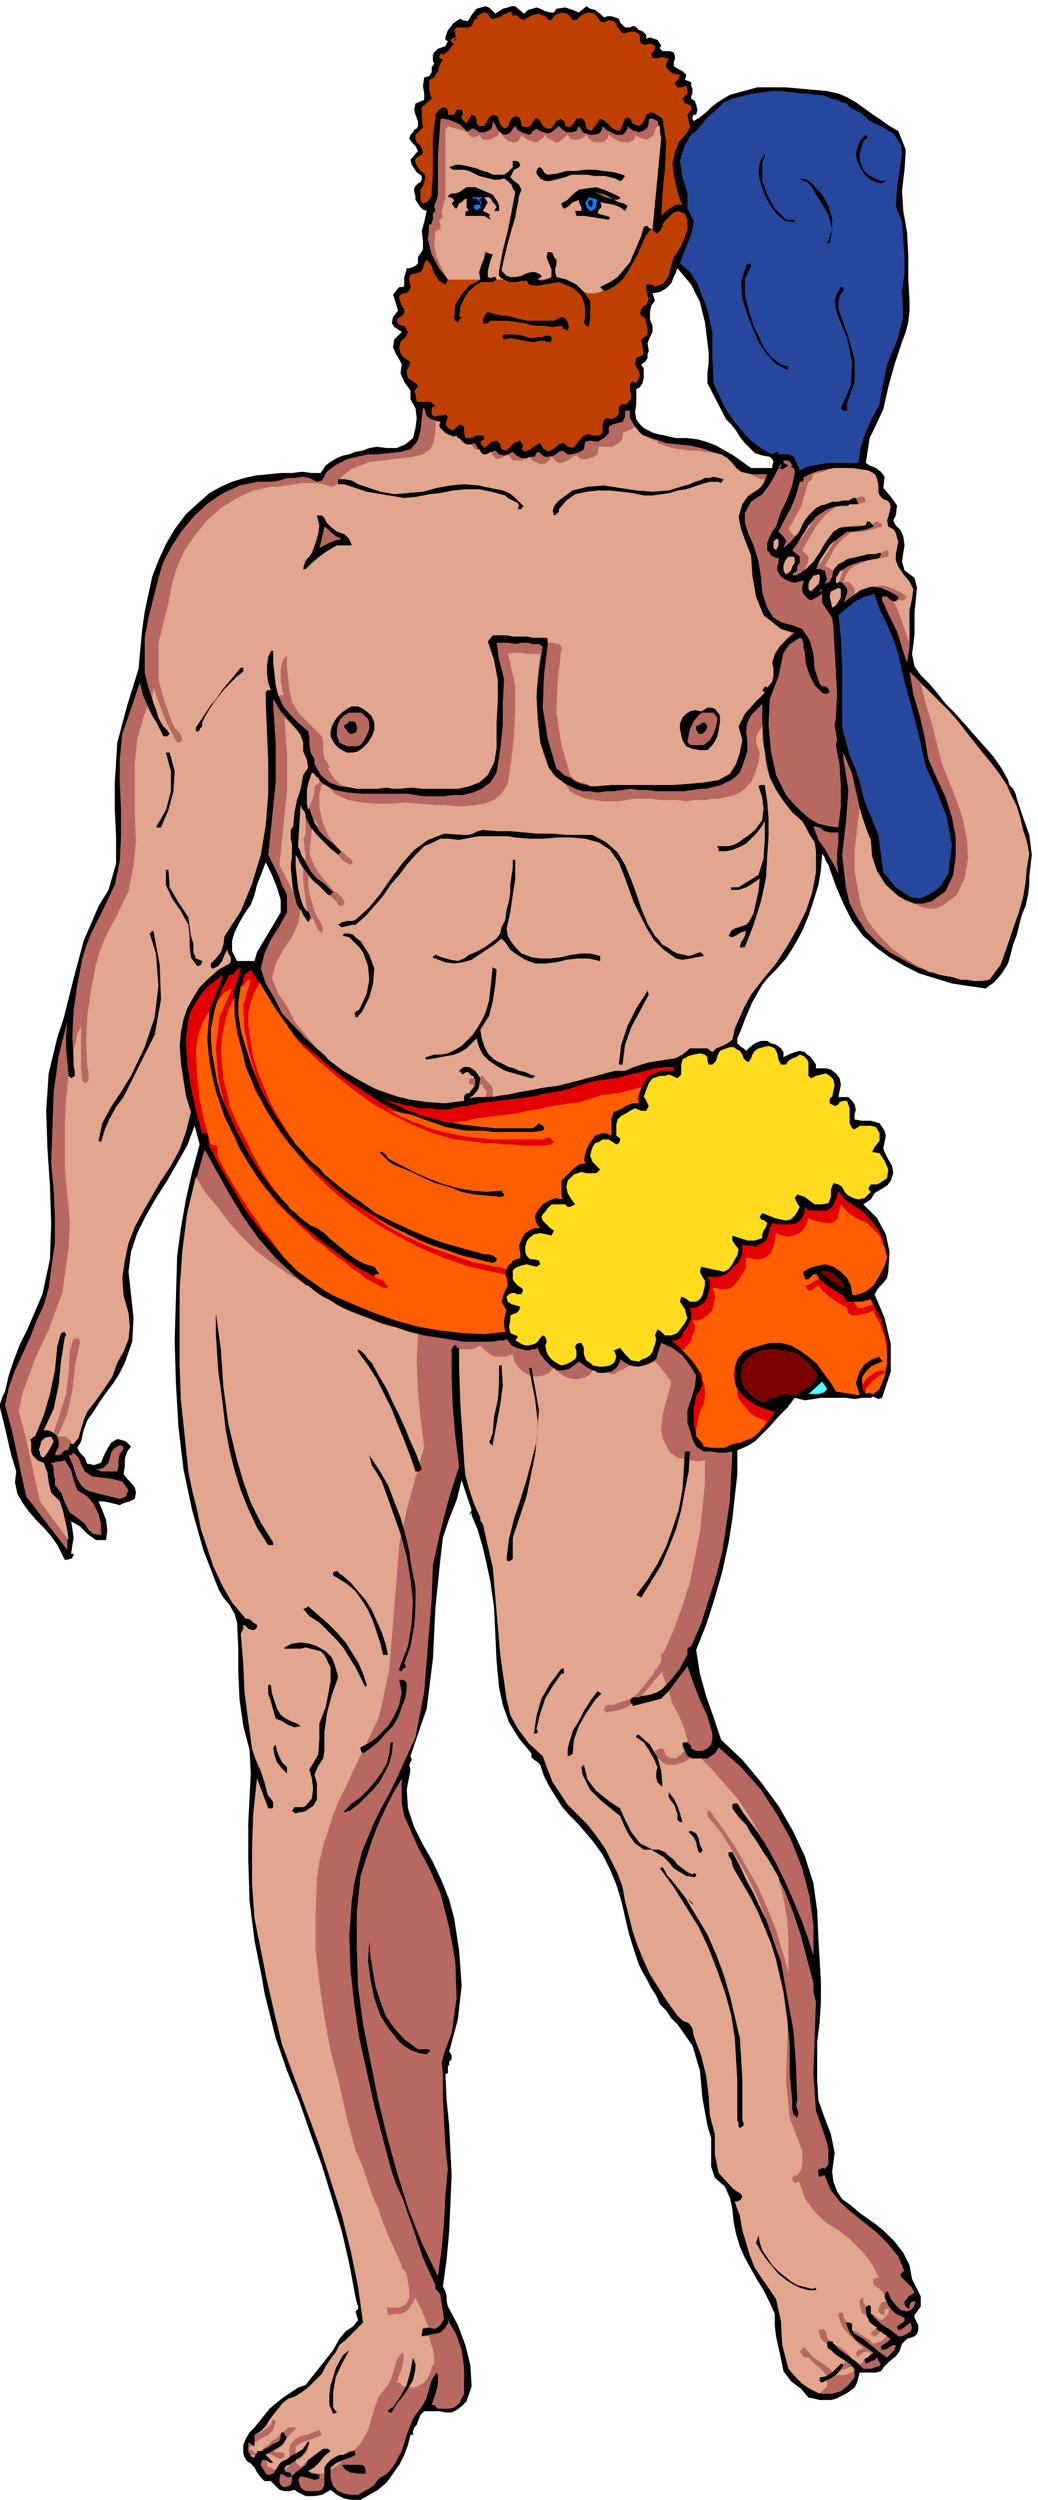 <svg xmlns="http://www.w3.org/2000/svg" fill-rule="evenodd" height="2.003in" preserveAspectRatio="none" stroke-linecap="round" viewBox="0 0 832 2003" width="79.872"><style>.pen1{stroke:none}.brush2{fill:#000}.brush3{fill:#b76860}.brush4{fill:#e2a58e}.brush5{fill:#26479e}.brush6{fill:#e50000}.brush7{fill:#ff5e00}.brush9{fill:#7a0000}.brush11{fill:#bf3f00}.brush12{fill:#007fff}</style><path class="pen1 brush2" d="m819 733-2 8-2 8-3 8-2 8-2 7-5 8-6 7-7 5-14-2-13-2-13-4-13-4-12-6-12-7-11-8-10-9-9-12-7-14-6-14-5-14-1-3-2-3-1-3-2-3-1 13-2 12-4 13-4 12-5 12-6 11-7 11-8 9-6 6-5 6-4 7-4 7-3 7-3 7-3 8-3 7v4l2 2 3 2 2 2 3-3 4-3 5-2h5l3 2 4 1 4 3 2 3v4l4-2 5-2 4-1 4 1 2 2 3 2 2 3 2 3v3h8l4 1 4 3 3 4 1 5-1 5-1 5h8l3 3 2 3 1 4-1 4v4l6 1h7l7 2 4 6 1 4-1 5-1 5 1 3 3 6 3 5 1 6-2 6-3 4-5 3-5 3-3 5-6 4 11 11 7 13 3 14-1 16-1 5-3 4-4 4-3 5 8 19 5 21v22l-7 21-3 1-2-1-2-1-2 1h-7l-6 1-7-1h-20l-6 1-7 1-8-2-6 8-7 7-7 8-8 8-4 4-5 3-4 2-5 2v19l-2 18-2 18-3 19-5 23-6 21-7 22-8 20 3 19 5 18 6 17 6 18 17 16 15 18 14 19 11 19 10 21 7 22 3 22 1 23 1 17 1 17v16l-1 16-2 16v31l1 16 5 14 5 13 3 15-2 15 1 8 3 8 4 6 7 5 7 6 7 5 7 5 6 5 8 8 7 9 5 10 2 11 3 6 4 8v8l-5 7v2l1 2 1 2 1 2v4l-1 3-2 2-3 1-3 1-2 2-2 2-2 6-3 4-5 4-4 4-3 4-4 1h-13l-1 4-1 4-2 4-4 3-3 2-4 2-4 2-4 1h-9l-4-1-5-1-6-7-8-6-6-8-2-10-2-9-2-9-1-9v-9l-4-9-5-10-5-8-5-9-5-9-4-9-3-10-2-10-1-10-2-9-4-9-8-7-3-9v-23l-3-10-4-22-2-22-6-20-12-17-5-5-4-6-5-5-3-7-4-6-3-6-4-7-3-6-4-12-4-13-3-13-3-13-4-13-5-12-6-12-8-11-6-7-6-7-7-7-6-7-5-8-5-8-4-8-3-9-2-2-3-2-2-2v-3l-10-12-8-13-5-14-3-14-2-21-1-22-1-21-3-21-3-14-3-13-4-14-5-12v-2l-2 2 2-4-2-6-2-6-2-6-2-6-4 16-6 15-5 15-2 17-4 39-2 41-5 40-13 38 1 3-1 2-1 2 1 4-3 16 1 15 5 15 7 14 8 14 7 15 6 15 4 15 4 26 2 28-3 27-7 26 1 1 1 2v3l-2 2v3h1-2v6l-2 1 1 21 2 20 1 20 1 20-1 23-1 22-2 22-3 22 2 4 1 4v4l1 4 8 15 6 16 4 16 1 17-2 6-2 6-4 4-4 3-4 2h-5l-5-1h-12l-3 3-2 5-1 3-2 2-1 3v3h-2l-2 8-3 8-4 8-5 7-5 7-7 6-7 4-7 4h-7l-6-1-6-3-5-4-7 4-6 1h-7l-6-3-3-2-4 1h-4l-4-1-7-7h-5l-3-3-3-4-2-4-3-3-3-2-2-3-1-3v-7l2-5 3-5 4-4 4-5 4-5 4-5 6-5 5-4 6-4 6-4 6-2 7-9 8-10 7-9 5-9 5-6 6-4 4-5-2-7 2-2v-2l-1-3-1-4-5-27-6-26-8-27-8-26-9-25-9-26-10-25-9-26-3-12-3-12-3-12-2-12-6-30-4-32-1-32v-31l1-19 1-20-1-19-5-19-3-21-1-21v-20l-1-21-2-7-4-7-5-6-4-7-12-31-9-32-7-33-4-34-2-34-1-35 1-34 1-34 3-22 4-23 5-22 6-22-4-15-6 16-8 14-8 14-9 14-8 14-7 14-5 15-2 16 2 18 2 19-1 19-6 17-4 8-5 8-6 8-5 7-5 8-5 7-3 8-2 9-3 5 2 4 4 4 2 5h2l3 1 3-1 3-1 2-5 3-6 3-5 5-3 4 1 3 1 2 2 2 2-3 4-2 6v6l-1 6 3 4 3 3 3 4 1 4-1 5-4 2-4 1-4 2-4-1-4-1-5-1h-4l3 7 3 8 1 8-1 8h-8l-7-5-6-6-7-4 1 6 1 7-1 6-1 7h2v1l-1 2-1 1-5 1-2-4-2-4-2-4-5-7-6-7-6-6-6-7-5-7-4-7-2-9 1-9-4-13-3-13-3-13-3-12v-3l1-3 1-3 2-4 3-13 4-12 5-13 6-12 12-28 6-28 1-29-1-30-2-30-1-30 2-30 7-29 5-15 4-16 4-16 4-15 4-15 6-14 6-14 8-13 6-21v-22l-1-21v-22l2-32 8-30 9-29 3-32 2-14 3-14 3-14 5-13 6-13 7-12 9-12 11-10 8-7 9-5 9-4 10-3 9-2 10-1 10-1h9l8-1 8 1h7l4-6 4-3 5-3 5-2 5-1 5-2 6-1 5-2 6-1 8 1h8l7-3 6-5 2-8 1-8-1-8-4-7v-7l-5-7-3-7 1-7-2-4-3-5-2-5 1-6 6-6-3-2-3-2-2-3 1-5 4-5-2-7-2-6 5-6h3l1-1v-7l1-3 1-4h2l3-1 2-1 2-2v-5l4-6v-7l-1-8 2-7 2-9-3-1-2-2-2-3-2-3v-3l-1-3v-3l1-2 2-2 2-1 1-2v-3l-4-3-2-3-2-3-1-4 6-7-2-4-3-3-2-3 1-3 2-2 1-2 2-1 1-2v-4l-2-5-1-4 1-5 7-3v-5l-1-6 1-7 4-1 2-3v-4l2-3-1-2v-5l1-2 3-3 3-1 3-1 2-4-2-1v-2l1-3 1-3 2-2 2-3 4-3 3-1h1-1v1l5 1 3-5 4-5 7-2 3 1 3 3 2 2 3-2 3-2 4-1 3-1h3l7 6 3-3 4-1 3-1 3 1 4 2 4 1h3l2-3 7-1 6 2 5 2 6-5 3 2 4 1 4 3 3 3 3-1h3l3 1 3 1 1 3 2 2 2 2h4l2-1h2l1 1 2 2 3 1 2 2 1 1v3l3-1 3 1 3 1 2 3 1 2-1 1v1l1 1 1 1h6l3 1 1 3v2l-1 3v3l3 2 4 2 3 3-1 4 3 1 2 1v3l1 2v4l-1 2v2l3 2 1 3 1 4-1 4h-2l-1 2v1l1 2 5-3 5-4 4-4 5-4 10-6 11-3 11-3h23l11 1 11 1 11 1 9 2 7 3 7 4 7 5 7 5 6 4 7 5 7 4 6 15-1 16-2 17 1 16 3 17 1 19v18l1 18v8l-1 9-2 8-3 8-6 18-5 18-4 18-8 17-3 6-1 7-1 6-1 7 3 2 5 2 4 3 3 4-1 9 6 7 5 7-1 8-2 4 2 4 4 4 2 5 1 7-1 6-1 7 2 7 8 6 2 8-1 10-1 10v17l-1 9-1 7 2 10 5 7 7 7 6 7 7 9 8 8 8 9 7 8 8 9 7 8 7 10 5 9 1 4 3 3 2 4 1 4 5 15 5 14 2 16-2 17v7l-1 8-2 9-3 7zM602 375h17v-2l1-3-1-2-2-2-6-1-6-2-4-4-4-4-4-5-3-5-4-5-4-4-15-29v-8l1-8v-9l-1-8-2-16-4-16-7-14-11-13-1 2v1l-1 2-1 2-2 5-4 4-5 3-6 1 2 6-3 4-1 5v6l2 5v5l-2 4-2 5 1 6-1 3v3l-2 3-3 2 1 2 1 1v8l-1 4-2 3-3 2v12l-1 6 1 6 3 4 3 3 4 2 4 2 4 1 5 1 4 1 5 1h8l9 1 7 2 8 3 7 4 7 4 7 5 7 5zM204 770l2-7 19-32v-10l-3-10-4-10-5-10-7 18-2 8-3 8-5 7-4 7-4 8-2 7v8l4 8h14z"/><path class="pen1 brush3" d="m817 730-5 14-5 15-5 14-9 12-6 1h-6l-6-1h-5l-6-2-6-1-5-1-6-2-12-4-11-6-11-6-10-8-9-9-7-11-6-11-3-13-3-26 3-26 2-26-4-25v-5l7 17 4 18 4 18 7 17 1 13 4 12 7 11 10 9 6 3 7 3h7l7-2 11-8 6-13 2-15v-15l-3-16-5-16-7-15-7-16-3-18-4-17-5-17-3-18 8 8 9 9 8 9 8 9 8 10 9 9 8 10 8 10 6 8 6 9 4 9 4 8 3 10 2 9 3 9 2 10-2 12-1 11-2 12-3 11z"/><path class="pen1 brush4" d="m742 777-10-5-9-6-8-6-8-8-7-8-6-9-4-10-2-10-3-17v-17l2-17 2-17 2 7 2 6 2 6 3 7 1 13 4 12 7 11 10 9 3 2 3 2 4 1 3 1 6 3 5 1h6l5-2 12-9 6-13 3-16-1-15-3-16-5-15-6-15-6-15-4-16-4-16-5-16-4-16 8 7 7 7 8 8 7 8 7 9 6 8 7 9 7 8 6 8 6 9 4 9 4 8 3 10 2 9 3 9 2 10-2 12-1 11-2 12-3 11-5 14-5 15-5 14-9 12-6 1h-6l-6-1h-5l-6-2-6-1-5-1-6-2h-2l-2-1-1-1z"/><path class="pen1 brush3" d="m366 1074 4 1h25l5-1h4l2-1 1 1 3 4 4 2 4 1 4 1h2l3-1h2l2-1 2 5 4 5 4 4 5 4h5l5-1 4-3 4-3 3 2 4 3 4 2 4 2h5l6-1 4-3 3-5v-2l4 3 4 2 6 1 5-1 3-1 4-2 3-2 1-4 3-9 9 4 8 6 6 8 5 8-1 9-3 10-3 9v10l2 6 2 7 3 6 6 4h6l6 1h5l6-1-1 20-1 20-3 20-3 20-5 20-6 19-6 19-8 18-2 1-1 1v5l-3 5-3 6-4 5-4 5-5 5-5 4-6 2-7 1-2 1h-6l-1 3 2 4 8-2 8-2 7-2 6-6 15-20 5 14 5 13 6 13 4 14v5l-1 4-3 3-4 2h-5l-2-1-2-1v-2l-1-1-2-2h-3l-1 1v1l1 2 1 3 1 2 1 2 4 2h12l3-2 3-2 2-3 1-2 18 16 16 18 13 20 11 20 9 23 6 23 3 23v24l2 7-5-17-6-17-7-17-7-16-8-16-9-16-10-15-11-15h-3l-1 1v3l12 16 11 16 10 17 9 17 7 18 6 18 5 19 5 19v7l1 4 1 4-1 29-1 29 2 29 9 26 1 5v12l-3 4-1-1h-1l-1 1h-2v5l1 1h1l2-1h1l5 12 8 10 9 8 10 8 10 8 9 9 8 10 5 12h-1l-1 1-1 1v2l3 3 3 3 3 3 2 4-3 2-2 1-1 2-2 2v2l1 2 1 1 2 1v-3l1-2 1-1h3l-1 3-1 2-2 2-3 1-5-1-4-4-4-5-2-5v-1h-1l-2 2v1l1 4 2 4 3 4 3 3 7 3v3l-3 2-3 2 1 3 3-1 4-3 3-2 1 4-1 3-3 2-4 2h-3l-6-5-8-5-6-6-2-8-1-1h-2l-1 2v1l1 8 6 7 7 5 6 4-2 2-3 2-3 2 1 3 4-1 3-2 2-1h2l-1 4-2 2-2 2-2 2-7-5-6-5-6-5-7-4-2-3v-5l-2-2-3 1 3 8 5 6 7 5 7 5-2 2-4 2-1 2 1 3 2-1 2-1 3-1 2-2 1 2 1 2 1 1-1 2-4 1-3 1h-6l-6-6-7-5-7-5-5-6-1-1-2 1-1 1v3l1 2 2 1 2 2 6 5 6 3 5 5v7l-5 6-6 5-7 2h-8l-8-4-7-4-6-6-6-6-5-19-1-19-4-18-11-16-6-9-4-10-3-10-3-10-1-6-1-6-2-5-2-6h2l2-1 1-1 1-2-1-2-3-2-3-2-2-2-10-11-3-15v-16l-4-15-1-16-2-16-4-16-6-16-1-6-3-4-5-2-4-4-8-11-7-11-7-11-5-11-5-12-4-12-3-12-3-12-2-11-4-11-5-10-5-10-7-10-7-9-8-8-8-8-6-9-6-9-4-10-4-11-11-10-9-12-6-11-3-13-5-35-3-35-3-35-8-35-1-1-1-2v-2l-5-11-4-12-3-11-1-11-1-18-2-31-1-29v-13h-2v-2h-2l2-4z"/><path class="pen1 brush4" d="M368 1081h10l3-1 2-1 2-1 2 2 3 3 3 2 3 2h10l2-1 3-1 1 5 3 5 4 4 5 3 6 1 6-1 4-2 4-4 3 3 4 3 4 2 4 1h4l5-1 4-2 3-4h1l2 1 1 1h8l3 1h2l2-1 3-2 3-1 3-2 2-1 3 1h5l3-1h2l2-1 2-1 3-1 4 4 3 4 3 4 3 4-2 9-3 10-2 9-1 11 1 6 3 6 3 6 6 4 6 1 5 1 6 1 5-1v19l-2 20-2 19-4 20-4 20-6 19-7 19-8 18-2 1v6l-3 5-4 6-4 5-4 5-4 5-5 4-6 2-6 2-2 1h-4l-3 1-1 3 2 2 6-1 5-1 5-2 5-3v2l8-2 8-2 7-2 6-6 3 10 5 9 4 10 3 10v2h-3l-1 1v3l1 2 1 1-2 1-1 2-2 1-2 2h-4l-2-1-2-1-1-2v-1l-1-2-1-1h-3l-1 1-2 1 1 3 2 3 2 2 1 1 3 2h7l4-1 3-1 2-1 1-1 2-1h9l8 8 7 8 7 8 7 8 6 9 6 9 5 9 5 9-5-8-6-8-6-8-5-8h-3l-1 1v3l5 7 6 6 4 7 5 7 4 7 5 7 4 7 4 7 4 17 3 17 1 18v24l-5-17-5-17-7-17-7-16-9-16-9-16-10-15-11-15h-2v4l12 15 10 16 10 17 8 17 7 18 6 18 5 19 5 19v7l1 5 1 3-1 30-1 29 3 29 10 26v11l-1 5-3 4h-2l-1 1-1 1v2l2 2h1l2-1 1 1 4 12 7 10 9 9 11 7 10 8 9 9 8 10 6 12-1-1h-2l-1 1h-1v4l2 2 3 2 2 2 2 3v2l1 2 1 1h-3l-1 1-2 2v1l-1 3 1 2 1 1 3 1v-4l1-1h3l-1 3-1 2-2 2-2 2-3-1-2-2-2-1-2-1v-6l-1-1h-1l-1 1h-1l-1-2-1-1v-4h-1l-1 1-1 1v4l1 3 1 3 3 2 2 3 1 3 3 2 3 2-2 2-2 1-1 2 2 2h1l2-1 2-2 2-1v1l1 1 2 1 1 1-2 2-3 2-3 1-3 1-3-3-5-3-4-3-5-2v-5l-2-1h-2l-1-2-1-1-1-2v-2l-1-1h-2l-1 1v1l1 4 2 5 2 3 3 3 3 3 3 3 3 3 3 2-1 1-3 1-2 2 1 4 2-2 3-2 3-1 3 1v1l-1 1-1 1v1h-1l-2 1-1 1v1l-1 1-1 1h-1l-6-4-4-5-5-4-6-3v-1l-1-1h-2l-2-3-1-5-2-2-4 1 1 4 1 3 2 2 3 2v2l1 2 2 1 2 2 2 2 2 1 3 2 3 2-2 2-3 1-2 3 1 3 3-2 3-1 2-1 3-1v1l1 2v1l-1 1-3 1-3 1h-7l-6-6-6-4-7-5-6-7h-1l-1 1-1 1h-1l1 3 1 1 2 2h3l5 5 6 5 4 5v8l-1 1-2 2-1 1-2 2-8-4-6-4-6-6-5-6-5-19-1-19-4-18-11-16-6-9-4-10-3-10-3-10-1-6-1-6-2-5-2-6h2l2-1 1-1 1-2-1-2-3-2-3-2-2-2-10-11-3-15v-16l-4-15-1-16-2-16-4-16-6-16-1-6-3-4-5-2-4-4-8-11-7-11-7-11-5-11-5-12-4-12-3-12-3-12-2-11-4-11-5-10-5-10-7-10-7-9-8-8-8-8-6-9-6-9-4-10-4-11-11-10-9-12-6-11-3-13-5-35-3-35-3-35-8-35-1-1-1-2v-2l-5-11-4-12-3-11-1-11-1-17-2-28-1-29v-16zm146 278 6-1 6-2 4-2 4-4-1-3-1-3-1-3v-2l-17 20z"/><path class="pen1 brush3" d="m364 1078-2 3v23l1 24 2 23 3 24-8 25-7 27-6 27-1 28-3 36-3 38-7 36-15 33-6 12-6 11-6 12-5 12-5 12-3 12-3 13-2 14-2 28 1 28 3 27 4 27 6 27 6 27 7 27 7 26 4 11 5 11 4 12 4 11 4 12 4 12 5 11 5 11v3l2 2 1 1 1 2 1 7 1 6 1 6-3 5-4 3-6-1-4 1-1 6 5-1 5-1 5-1 4-4 1-2 1-1v-3l7 12 4 12 2 14v21l-2 4-2 4-4 3-4 1h-9l-3-3h-2l2-6 2-6 1-6v-6l-1-2-4 6-2 7-2 7-3 6-8 11-5 13-4 13-6 11-3 4-4 4-4 2-3 3-2 3-4 3-4 2-5 3h-6l-5-1-5-2-4-4-1-3-1-4v-8l5-4 5-2 6-2 4-2-1-4-3 1-4 2-5 1-4 2-3 2-3 3-2 3v14l-2 4-3 1h-9l-3-1-2-2-1-3-1-3 2-3 4 1 4 1 3 1 4-1v-3l-3-1h-3l-3-2 5-3 4-4 4-5 5-4-2-2h-4l-4 3-4 3-4 3-2 4-4 3-4 3-3 3v4l-1 3-2 1-3 1-2-1-1-1-1-2v-3l1-4 2 1 2 1 2 1 3-1-1-2-1-1h-2l-2-1 5-6 7-4 5-6 3-7-1-1-5 7-9 5-8 5-6 9-4 1-2-1-1-2-2-3-1-2v-1l1-2v-1h2l2 1 2 1h3l-6-6 5-3 5-3 4-3 3-5-1-1-1-2-1-1h-1l-1 2v2l-1 2v1l-5 2-4 3-5 2-4 1-2 5-2-1-1-1-1-1-1-2v-7l5 3v-9l5-3 4-4 3-5 3-4 4-5 3-4 5-4 6-2 6-4 5-4 5-5 5-5 3-6 4-6 4-5 3-6 5-4 5-5 4-4 5-5-4-29-6-29-7-28-9-28-9-28-10-27-10-27-10-27-6-25-6-26-5-25-5-25-2-28v-28l1-28 3-28 9 24h3l1-1v-4l-2-3-2-2-1-3-2-8-3-9-4-9-3-9-3-22-3-23-1-23-2-24 1-2 1-2v-3l2 1 2 2 3 1h2l1-1 1-1v-2l-3-2-2-2-2-1h-2l-11-13-8-14-7-15-5-15-5-15-3-15-4-16-3-15-3-29-3-28-1-28v-65l4-37 6-36 10-35 10 18 10 18 11 18 12 17 14 16 15 14 16 13 19 11 11 5 11 4 12 5 11 3 12 4 12 3 13 2 13 2-2 4z"/><path class="pen1 brush4" d="m335 1069-1 22 1 23 2 22 3 23-7 25-7 26-6 27-2 27-3 37-3 37-8 37-15 32-6 12-5 11-6 12-5 12-4 13-4 12-3 13-2 14-1 28v28l3 27 4 27 5 27 7 27 6 27 7 26 5 11 4 12 4 12 5 11 4 12 5 12 5 11 5 11v2l1 1 2 2 1 2 1 7 1 6v6l-2 5-6 3h-10l1 6 5-1h5l5-2 3-4 1-2 1-1 1-2 1-2 3 6 3 6 2 6 3 6h-5l-1 2v5h6l1 5 2 5 1 6v6l-2 2-1 5-2 4-3 4-5 3-4 1h-4l-4-1-3-3h-2l2-6 2-5 1-6 1-5-2-2-4 6-2 7-2 7-3 6-8 10-4 13-4 13-6 11-1 1-2 2-1 1-2 2h-2l-2 1-4 2h-3l-4 2-3 2-3 3-2 3v5h-7l-3-1-3-1 5-3 4-4 4-5 5-4-2-2h-4l-4 3-4 3-4 3-1 1-2 2-1 1-2 2-1-1-1-1-1-1-1-1v-2l4-2 4-3 2-4 1-5-1-1-2 3-2 3-3 2-3 2v-6l5-3 6-2 5-2 5-2-2-4-3 1-4 2-4 1-4 1-4 2-3 3-2 3v9l-3 2-3 1-3 3-2 4h-1l-2-1-1-1h-2l-1-2v-1l-1-2v-1l1 1 2 1 1 1 2-1-6-6 1-1 4 1 3 2 4 1 3-1v-3l-2-1h-4l-3-1 4-2 3-2 2-3 2-4 2-2 1-1 2-2 2-2v-1h-6l-2 2-3 2h-1v1l-1 1v1l-2 1-1 1-2 1-2 2-2 2-3 2-2 3h-4v2l-2-1-1-1-2-1-2-1 1-1 1-1h3v-3l5-3 6-3 4-4 2-7-2-2-2 5-4 3-4 3-5 2 5-3 4-4 3-5 3-4 4-5 3-4 5-4 6-2 6-4 5-4 5-5 5-5 3-6 4-6 4-5 3-6 5-4 5-5 4-4 5-5-4-29-6-29-7-28-9-28-9-28-10-27-10-27-10-27-6-25-6-26-5-25-5-25-2-28v-28l1-28 3-28 9 24h3l1-1v-4l-2-3-2-2-1-3-2-8-3-9-4-9-3-9-3-22-3-23-1-23-2-24 1-2 1-2v-3l2 1 2 2 3 1h2l1-1 1-1v-2l-3-2-2-2-2-1h-2l-11-13-8-14-7-15-5-15-5-15-3-15-4-16-3-15-3-29-3-28-1-28v-59l2-32 4-31 7-29 8 13 10 12 9 12 10 11 11 11 12 9 13 9 13 8 1 1 1 1h2l6 5 6 4 6 3 6 4 8 4 7 3 8 3 8 3 8 3 9 2 8 3 8 2zm-61 904h-2l-3 1-2 2-2 1v2l3-2 2-1 2-2 2-1zm-42 2h-1l-2 1-1 2v1h1l1-1v-1h1l1-1v-1zm-31-8v1l2 1h1v-2h-3z"/><path class="pen1 brush2" d="m659 1909-2-1v-3l5-1 5-3 4-4 3-3h1l1 1-1 2-1 1-3 4-4 3-4 2-4 2z"/><path class="pen1 brush5" d="m744 717-7 3-7-1-6-4-6-4-10-12-2-15-2-15-6-15-5-12-3-12-4-13-5-12-6-22v-48l-1-24-2-18 6-5 7-6 8-4 8-2 4 12 6 12 5 12 4 12 5 22 6 22 6 23 5 23 9 20 8 21 4 22-3 23-3 5-3 5-5 4-5 3z"/><path class="pen1 brush6" d="m694 1117-2-3-1-4v-4l1-4 2-3 4-4 4-2 5-2v-1l-1-1-1-1v-1l-6 2-6 4-4 6-2 6-1 3 1 3 1 3 1 4-19-3-4-7-6-8-5-7-7-6-7-5-7-4-8-2h-9l-7 2-7 2-7 3-5 6-2 7v8l1 8 5 6 5 4 6 4 7 3 8 2-2 4-3 4-4 5-4 4-5 4-5 2-5 2-6 1-6 3h-11l-6-1-6-9-2-10v-11l2-11 3-4 2-5-1-6-2-5-5-7-6-7-5-5-6-5h4l4-3 2-4 3-4 2-4 1-3v-4l-1-4h4l4-2 4-3 2-4 1-4 1-4v-4l-2-4h8l4-1 3-1 5-5 5-5 3-6v-8l3 1h4l3 1 4-2 5-3 2-5 1-5 2-4 4 1h11l5-1 3-3 2-3 1-3v-4l3 3h15l4-3 2-4 2-5 1-4 5 7 7 5 8 5 6 7 6 7 4 9 2 10-1 10-4 8-5 8-6 5-9 3-2-1-1-7-3-6-5-5-6-4-6-2-6 1-7 2-5 3v3l1 1v2h3l2-2 2-2h2l4 5 5 4 6 4 5 3 2 1 1 2 1 2 1 1h10l4-1 5-1 8 16 5 18v19l-6 19-5 4h-1l-2-1h-1l-2 1z"/><path class="pen1 brush7" d="M694 1115v-2l3-4 4-4 4-3 4-2v-1l-1-1h-1l-5 1-4 3-4 3-2 4-1-2v-3l1-2 2-3 4-4 4-2 5-2v-1l-1-1-1-1v-1l-6 2-6 4-4 6-2 6-1 3 1 3 1 3 1 4-19-3-4-7-6-8-5-7-7-6-7-5-7-4-8-2h-9l-7 2-7 2-7 3-5 6-2 6-1 6 1 7 2 5v5l2 4 2 3 3 3 3 4 4 3 5 2 5 2-2 2-1 2-2 2-2 3-5 4-5 2-5 2-6 1-6 3h-11l-6-1-1-3-2-2-1-1-2-2v-5l1-6 1-5 2-6 2-4 1-6v-6l-1-6h-1v-5l-1-2-2-2-3-5-3-4-3-3-4-4 2-2 2-2 2-2 1-2 1-4 2-4v-4l-2-4h5l4-2 4-3 3-3 1-5 1-5v-4l-2-4h3l4 1h4l4-1 5-5 4-6 3-6v-7h3l4 1h4l4-1 5-4 2-5 1-5 1-6 5 2 5 1 4-1 5-2 3-3 2-3 1-3 1-3 4 2 5 1 5 1h5l4-3 1-4 1-4 1-4 6 7 8 5 7 3 6 6 3 3 2 3 1 4 2 3 1 4 1 4-1 4-1 3-4 8-5 8-6 5-9 3-2-1-1-7-3-6-5-5-6-4-6-2-6 1-7 2-5 3v3l1 1v2h3l2-2 2-2h3v1l1 2v1l-2 1-2 1-3 2-3 1v1l1 2 1 1h2l2-1 2-2 2-1 4 5 6 5 6 4 6 3 1 2 1 3 1 1 2 1h4l4-1 5-1 4-2 2 5 3 5 2 6 2 5 2 11v10l-2 11-4 10-5 4h-1l-2-1h-1l-2 1v-2zm6-70-1-1-1-2v-1l-3 1-3 1h-7v1l1 2 1 1v1h4l3-1 3-1 3-1z"/><path class="pen1 brush2" d="m648 1835-7-2-6-3-6-4-5-4-5-6-5-6-4-6-4-7 2-6 1 6 2 6 4 6 4 6 5 5 5 4 5 4 5 3 4 1 4 1 4 1 3-1v2h-6z"/><path class="pen1" style="fill:#ffdd1e" d="m705 948-2 1h-5l-2 3 1 2 1 1-1 1-1 1-3 3-5 1-4-1-4-2-3-3-2-4-3-2-4-1-2 5v6l-2 5-5 1h-6l-4-3-4-3-6-2-2 3 1 2 1 2 2 3-2 4-2 3-3 3-4 1-5-1-4-1-5-2-5-2-2 3 1 2 3 1 2 2-1 3-2 3-1 3v3l-6 2h-6l-6-2-6-2v4l2 3 3 4-1 5-2 3-2 4-3 4-4 2-4-1-5-1-5-1-4-1-1 4 2 4 2 3v4l-1 4-1 4-2 3-3 2h-5l-4-3-3-1-1 4 2 3 2 3 1 4 1 3-2 4-3 4-3 4-5 2h-5l-3-3-3-2-2 5 1 3-1 4-1 3-1 3-2 3-3 2-3 1-3 2-6-1-5-5-4-5-5 2 1 2 1 3-1 3-1 2-3 2-5 1h-4l-5-1-2-2-3-2-1-2-1-3v-5l-1-2-1-2h-2l-2 1-1 2v1l1 2v5l-1 2-3 2-4 2-4 1-4-2-3-2-3-3-2-4-1-5 1-2v-2l-1-3-2-1-2 2-2 3-3 2-4 1h-3l-3-1-3-2-2-1 1-1 1-2-1-1h-1l-4-2-1-5 1-5v-4l2-1 3-1 2-2 1-3-3-1-4-1-3-2-1-4 1-1 1-1 2-1h3l1 1h4v-1l1-1v-2l-1-1-3-2-2-2-2-3v-7l2-2 2-1 3-1 4-1 4 1 4 1 3-2-1-3-4-1h-3l-3-3-1-3v-4l1-4 2-3 4-3 5-1 5 1 4 1 2-4-3-2-2-2-2-2-2-2-1-3 1-2 2-2 2-3 3-3h11l1 1 1 1h2l4-2-3-4-3-5-1-5 1-5 2-2 3-3 3-1 3-1 4 1h8l3-3-3-3-3-3-2-5 1-4 1-3 2-3 3-1 3-2h5l3 2 3 2 2-1 1-2v-2l-3-2v-9l1-4 3-3 4-2 3-2 4-2 5 2h4l2-4-1-2-1-2-1-2-1-1 2-6 2-5 3-4 6-2h4l3-1 3 1 4 2 3-3v-8l1-4 5-3 4-1 5-1 4 1 2 2v3l1 3h3l3-3 1-4 2-4 5-2 3-1h3l3 2 2 1 2 3 1 3 2 2 2 1 2-3 1-3 2-3 3-2 4-1 4-1 3 1 2 1 2 4 1 5 2 4h4l2-3 3-2 3-1 3-2 3 1 1 1 2 2 1 2v11l2 2 4-2 4-1 4-1 3 2 3 3 1 5-1 4-1 5h-1l-1 2v3l2 1 2 1h1l2-1 1-2 3-1h3l2 6v12l2 4 2 1 1-1 2-1 1-1h9l4 1 3 5v6l-4 5-2 4 6 1 4 6 3 7-1 7-6 4z"/><path class="pen1 brush3" d="m727 531-4-12-4-13-6-12-6-13v-3h4l3 3 3 1 3-2v-2l-7-4-7-3-7-1-7 2-4 2-4 3-4 3-4 3 1-2 1-3 1-3v-3l-2-3-2-2-2-1-3 1 2-6 3-4 4-3 5-2 6-2 5-1 5-1 5-1v-1l1-1v-2h-1l-4 1h-5l-4 1-4 1-5 1-4 1-3 2-4 2-4 5-1 5-2 4-4 2 1-2 1-2-1-3-1-4h-2l-1-1h-4l4-8 6-9 7-7 8-6h6l5-1 5-1 5-2v-1l-1-1-1-1-1-1h-2l-1 2v1l-7 1h-7l-7 1-5 3-6 8-5 9-6 8-7 6-2 2-2 1-2 1h-3l1-2 2-1 1-2v-2l1-2 1-1v-5l-6-5 6-8 6-10 7-9 9-6 6-2 6-1h6l7-1-2-5h-3l-4 2h-3l-5 1h-4l-5 2-4 1-4 2-3 3-3 3-3 4-3 6-4 6-4 5-6 5 1-3 1-2v-1l-2-3-4-4 5-10 5-9 4-10 3-11h2l1-1v-2l1-1 6-3 6-2 6-1 7-1h7l6 1h7l6 1 2 1 2 1 2 2 1 3 1 4v6l1 3 3 3 3 1 2 2 1 3-1 4-1 4-1 3 1 5 4 2 2 3 1 4 1 3-1 5-1 5v5l2 5 4 6 5 6 3 6-1 8-3 12 1 13v14l-2 12z"/><path class="pen1 brush4" d="m729 515-3-8-3-9-3-8-4-9v1h3l1-2 2 1h3l2-3-6-4-7-3-7-2-6 1h-4l-2 1-3 1h-2l-1 1-2 2-2 1v-4l-2-3-2-2-2-1-3 1 2-6 3-5 5-3 5-2 5-2 6-1 5-1 5-1v-5h-2l-2 1-1 1h-2l-4 1h-5l-4 1-4 1-5 1-4 1-3 2-4 2-1 1-2 2-1 1v1l-2-1-2-1-1-1h-2l4-7 4-8 6-7 8-6h9l4-1 4-1 3-1 4-1v-2l-1-1h-1l-1-1h-2l-1 1h-1v2l-1-1-1-1-1-1h-2l-1 2v1h-10l-3 1h-7l-3 2-3 2-6 8-5 8-5 8-7 7v-1l1-1v-1l1-2 1-2v-4l-5-5 5-9 6-10 7-9 9-7h9l1-1 1-1h7l3-1 3-1-1-3-1-1h-3l-2 1h-3l-2 1-2 1h-4l-5 1h-4l-5 2-4 1-4 2-3 3-3 3-3 4-2 3-1 3-2 4-3 3-1-1-1-1-3-4 5-9 5-9 3-10 3-10 2-1 1-1v-2l1-2 3-1 5-1 4-2 4-1h15l7 1 6 1 2 1 2 1 2 2 1 3 1 4v6l1 3 3 3 3 1 2 2 1 3-1 4-1 4-1 3 1 5 4 2 2 3 1 4 1 3-1 5-1 5v5l2 5 4 6 5 6 3 6-1 8-2 9v26zm-53-59-3 2-1 2-2 3v4h2l1-2 1-3 1-3 1-3zm-6-24-5 5-4 6-4 6-2 5 4-5 4-6 3-5 4-6zm-18-15-4 4-3 5-3 5-3 4 4-4 3-5 3-4 3-5z"/><path class="pen1 brush2" d="m639 1697-3-3-1-4v-7l-2-22v-22l-2-21-3-22-3-13-3-13-4-13-5-12-5-12-6-12-7-12-7-12-1-3-1-4-2-3v-3h3l6 11 5 11 6 11 5 11 5 10 4 11 4 12 4 11 5 28 5 27 2 28 1 28-1 4 1 3 1 3-1 4z"/><path class="pen1 brush9" d="m676 1032-5-3-4-2-5-4-5-4 4-1 4 1 3 1 2 3 3 2 2 2 1 2v3z"/><path class="pen1" style="fill:#4fffff" d="m648 1117 11-10 4 6-3 3-4 1h-8z"/><path class="pen1 brush5" d="m707 312-2 12-6 11-5 11-4 12-2 13h-24l-6 1-6 1-5 1-6 3-1-3-2-4-2-4-4-2h-8v-2h-1l-2 1-2 1-6-3-6-4-5-4-5-5-5-6-4-5-4-6-4-6-8-18-1-20v-20l-4-19-4-10-4-11-6-9-8-7 4-11 5-12 2-11-5-10v-12l-4-13-2-13 4-13 2-3 2-4 2-2 3-2 5-6 5-6 6-5 6-6 7-3 8-2 8-2 8-1 8-1h8l9 1 8 1h4l5 1h4l5 1 4 2 5 1 4 2 4 1 2 3 4 2 4 2 3 2 4 4 5 3 5 2 5 3 5 3 3 4 3 5 1 7-2 14-2 14-1 14 5 13 1 14 1 14v13l-2 14 1 21-5 19-8 19-4 20z"/><path class="pen1 brush9" d="M637 1118h-4l-4-1-4 1-3 2h-3l-3 1-2 2-3 1-5-3-4-3-4-4-3-5-1-4v-5l1-6 3-5 5-4 6-3 7-1h8v1h5l4 1 5 1 4 3 4 3 3 3 3 4 3 5-2 6-5 3-6 4-5 3z"/><path class="pen1 brush2" d="m593 1705-1-1v-3l-1-2v-32l-1-17-1-17-3-19-5-18-6-17-7-18-8-17-10-16-10-16-11-15 2-1 2 3 2 4 3 3 11 14 9 15 9 15 7 16 6 16 5 17 4 17 4 17 1 16 1 17v33l1 2v2l-1 1-2 1z"/><path class="pen1 brush3" d="m656 673-1-3-1-2-1-3-1-3 5 1 4 3 5 1h6v8l-1 8v9l1 8-3-6-4-7-4-7-5-7zm16-10-8-1-8-2-7-4-7-6-6-6-6-7-4-8-4-8-4-19-2-21 1-21 7-18 2-10 2-9 5-7 8-5 2 1 1 4v3l1 3 1 10 3 9 4 8 6 6 2 1h1l2-1h1l-1-3-2-2h-3l-2-2-4-12-1-12-3-11-6-9-8-3-8-2-7-4-5-8-4-12-1-12-2-13-4-13-4-9-3-9v-8l5-9 9-6 6-8 5-9 4-8v3l-1 1h-1l3 1 2-1 1-1 2-1-4-2v-2h4l2 2 1 2-1 1 2 1 1 2v2l-2 10-4 11-5 10-4 12-3 4-2 4-2 5v6l2 2 1 2 2 1 2 1h2v4l-1 3v3l1 2 2 3 3 2 4 2 4 1 7-2v2l-1 3v3l1 3 2 2 2 2 2 1 2-1 7-4v7l4 6 4 6 1 7 1 18 1 18 1 19-1 18-1 6 1 6 1 6-1 4 3 16 1 17v16l-2 17z"/><path class="pen1 brush2" d="m694 141-4-6-3-6-1-6 2-7 1-2 1-2 2-2 2-2 1 1v2l-2 1-1 2-2 5-1 6 1 6 2 5 4 4 5 3 5 2h5l-5 2-4-1-4-2-4-3z"/><path class="pen1 brush4" d="m667 487-1-5-1-4 1-4 4-2 2-1 2 1v7l-2 3-2 3-3 2z"/><path class="pen1 brush2" d="M679 329h-3l-2-2 8-18 1-19-4-19-7-17-2-6-1-7 2-6 3-5h1l1 1v2l-3 4-1 5v5l2 6 6 17 5 18v18l-6 17v6z"/><path class="pen1 brush3" d="m602 797-5 9-4 9-4 9-2 9-4 3-4 2-5 2-3 3-4-3h-14l-6 5-6 3-7 1-6 1-7 1-7 2-6 2-7 3h-8l-8 2-7 2-8 2-7 2-8 2-8 2-8 1-8 1-8 2-7 1-8 2-8 1-8 1h-8l-8 1 4-3 3-4 1-4 1-5-1-3-2-2-3-2-3-2h-4l-2 1-2 2 1 1 1 1 1 1 1-1 2-1h1l2 2 1 1 3 3v3l-1 3-2 2-2 3h-2l-2 2v4l-18 2-18-2-17-3-17-6-15-8-15-10-14-11-13-12-19-20-6-12-7-12-4-12 3-12 5-11 7-11 6-11v-14l-4-8-3-8-4-8-4-8 3-29 3-30v-30l-2-30v-6l6 10 7 8 7 8 4 9v7l3 7 1 6-4 6-2 11-3 9-2 10-1 11-2 3v7l1 4-1 16 1 17 4 16 9 14 2-4-2-5-3-5-3-5-2-8-1-9-1-9v-9l5 9 6 8 7 8 8 7h2l1-1 1-1-3-3-3-3-4-3-3-2-5-6-4-7-4-7-2-8 2-31 2 6 3 6 3 6 4 5 4 5 4 4 5 4 5 4 3-3-6-5-6-5-6-6-4-7-3-8-2-7-1-8 1-8 3-9 9 9 9 5 11 2 11 1h37l12 2h16l8-1h8l8-2 7-3 7-5 5-8 3-19 2-19v-18l1-19-2-8-2-7-1-7-1-7h10l5 1 5-1h5l4 1h5l3 2-3 19-2 19 1 19 2 20 3 9 4 11 5 9 10 5 6 3 6 2h6l6 1 7-1h6l7-1 6-1 7 1h7l7 1h22l7-1 7-1h4l4-1 4-1 4-1 4-2 4-2 4-3 3-3 3-8 3-9v-8l-1-8 1-7 3-6 5-5 4-4v15l1 15 2 15 3 14 5 10 6 9 7 9 8 7 3 5 3 6 4 6 1 7v17l-3 16-5 15-7 14-8 14-9 14-10 12-10 13z"/><path class="pen1 brush4" d="M395 879v-6l-1-3-3-3-2-2-2-3h-1l-1 1v1l-2-3-2-3-2-2-3-1h-4l-2 1-2 2 1 1 1 1 1 1 1-1 2-1h1l2 2 1 1h1l1 1v1h-3l-1 1v3l1 1h3v1l-1 2-1 1-2 3h-2l-2 2v4l-15 2-15-1-14-2-14-4-14-5-13-7-12-7-12-9-2-3-2-2-2-2-3-2-17-20-6-12-8-12-5-12 3-12 6-11 7-10 5-11 2-12 1 3 1 3 2 2 2 3 1-1 1-1 1-1v-1l2 3 1 3 2 4 3 3 1-4-2-5-3-5-2-4-2-7-2-7-1-7v-7l4 4 4 3 4 4 4 4 3 2 2 2 2 2 2 3h1l2-1 1-2v-1l-2-3-3-3-3-2-3-3-5-6-5-6-4-7-3-8 2-20 5 6 5 5 5 5 5 4 2 2 2 3 3 2 4 2 2-2-2-3-3-2-2-2-2-2h-1l-1-1v-1h-1l-7-9-5-11-3-12v-12l2-8 1 1h2l9 8 9 4 11 2 11 1h12l12-1 12 1 12 1h7l8 1h9l8-1 7-1 8-3 6-5 5-8 3-20 2-19 1-19v-19l-1-7-2-7-1-6-2-7 5-1h6l5 1h10l-2 18-1 17 1 18 2 18 3 9 3 10 6 8 8 6 2 3 2 3 3 2 4 2 6 2 7 1 6 1h13l6-1 7-1h13l7 1h14l7 1 7-1h7l7-1h5l4-1 5-1 4-1 4-2 3-2 3-3 3-3 3-7 3-9 1-8-3-8v-4l1-3 2-3 2-3v11l2 10 1 10 3 10 5 10 6 9 7 9 8 7 3 5 3 6 4 6 1 7v17l-3 16-5 15-7 14-8 14-9 14-10 12-10 13-5 9-4 9-4 9-2 9-4 3-4 2-5 2-3 3-4-3h-14l-6 5-6 3-7 1-6 1-7 1-7 2-6 2-7 3h-8l-8 2-7 2-8 2-7 2-8 2-8 2-8 1-6 1-5 1-6 1-5 1-6 1-5 1-6 1-5 1zm-10-10-1 3-2 3-3 3-3 2 3-1h10l1-3v-2l-1-1-2-2v-2h-2zM235 715l-1-10-1-10 1-9v-10l-1-4v-7l2-3 1-11 2-10 3-9 2-11 4-6-1-6-3-7v-7l-2-6-4-5-4-4-5-5 2 29v30l-3 30-3 29 3 6 3 6 3 5 2 5zm21-90-1-2-2-1-1-2-2-1-3 9-1 5v11l1 5 2-5 2-5 1-4v-5l1-1 2-1 1-1v-2zm-11 31v-3l-1-3-2-2-1-3-2 31v3l2 3 1 4 3 3v-5l-1-3v-5l-1-4 2-3v-13zm-2 40-1-2-2-3-1-3-2-3v9l1 9 1 9 2 8 1 3 1 3 2 3 2 2-2-8-1-9-1-9v-9zm4-1zm5-37v1l1 2 2 1 1 1-1-2-2-3-1-2v-2 4z"/><path class="pen1 brush3" d="m656 474 3-2v1l-1 1h-2z"/><path class="pen1 brush4" d="m650 474-1-1-1-1v-4l1-3 2-2 1-2h2l2-1 1 1v4l-1 3-3 3-3 3z"/><path class="pen1 brush2" d="M665 195h-2l4-11-3-12-6-10-6-10-2-3-3-3-3-1-3-2 6 1 5 4 3 4 4 4 5 9 3 10v10l-2 10zM560 1532l-2-4 2 4z"/><path class="pen1 brush3" d="m619 531 1 5v5l-1 5-4 5-1-1h-1l-1 2-1 1 2 2-8 8-8 9-5 10 3 11-2 10-3 9-5 8-9 5-12 2-12 1-13 1h-49l-13 1-6-1-5-1-5-2-4-3-3-1-2-1-3-3-3-2-7-24-4-25 1-26 3-25v-4l-1-1h-11l-5-1h-11l-5-1h-11l-4 5 5 15 3 16v16l-1 18v21l-2 11-5 10-7 6-8 3-9 2h-28l-9-1-10 1-9-1-10 1h-10l-10-1-9-1-8-3-7-6-5-9v-4l-3-5-1-6v-6l-1-5-7-6-7-7-6-7-4-9-2-8-1-9-1-9v-9l-1-1-1 1-1 2-1 2-1 7v7l1 7 2 6h-3l-1 2v9l1 23 1 25v24l-2 25-4 24-7 23-9 22-13 20-1 7-2 6-4 5-4 4v3l1 1h1l4-2 3-4 2-5 2-4 1 3 2 3v3l-1 2-9 5-8 7-7 7-5 8-5 9-3 9-2 10-1 11 1 14 2 13 2 13 4 13-4 16-5 14-7 13-8 12-7 12-7 12-7 13-5 13-3 14-2 14 1 14 4 14 1 11-1 10-4 10-5 9-4 11-6 9-7 10-7 9-3 7-2 7-3 7-6 5v2l-1 1v1l-1 1h-2l-1 1-2 2-1 1h-4l1-3 2-4v-4l-1-4-2-2-3-2-3-1h-3l8-17 4-19 2-20 3-19 1-1v-1l-1-1v-1l-3 1-1 3-1 4-1 3-2 20-4 19-5 17-7 17h-1l-1 1-1 1h-1l1 3v7l1 3 2 2 2 2 2 1 3 1 3 8 1 8 2 8 7 7 3 9 2 10 1 10v10l-33-43-4-18-4-19-4-18-5-18 3-14 5-14 6-13 6-13 5-13 6-13 4-14 2-15 3-21v-22l-1-21-2-21 1-28 1-29 4-29 7-28-1 11v11l1 11 1 11 2 2 3-2v-4l-1-4v-3l-1-21 1-21 3-20 4-21 3-10 4-10 5-10 5-10 9-19 4-19 1-20v-21l-1-21v-20l2-20 7-20 7-21 3 11 5 11 5 11 6 10h3l1-1 1-1-2-3-3-3-2-3-2-4-4-12-4-12-3-12v-28l3-16 4-16 4-16 4-13 7-13 8-12 10-12 11-10 12-8 13-6 14-3h12l6-1 6-2h6l6-1 6 1 6 3 4-1 2-3 1-3 2-2 7-5 8-4 8-2 9-2h8l9-1 9-1 8-2 6-7 2-8 1-9 1-9h1l1 3 1 3 2 2 2 1 7 2-1 3 1 2 2 2 2 2 2 1 3 1 2 1 2-1 2 4 3 2 3 2 4-1 2-1 2 2 1 3 2 2 2 2h4l3-2 3-1 3 3 4 1 3-1 2-1 2-1 3 3 4 2h4l4-1h2l1-1 1-2 1-1 2 1 2 2 2 1h2l5-1 4-3 3-1 4 3h3l4-1 3-1 3-2 1-6 4-1 6 1 5-3 2-2 2-2v-5l3-2 4-1 4-1 2-4v-5h4v6l3 5 3 5 5 4 9 3 9 3 9 1 10 1 9 2 9 3 9 3 7 6 5 6 7 3h16l-3 8-5 5-7 4-5 7-3 10 2 10 4 11 4 10 1 16 3 17 6 15 14 11 11 3-6 5-6 6-4 6-2 7z"/><path class="pen1 brush4" d="m473 630-2-1-1-1h-1l-1-1h-3l-2-1-3-2-3-3-7-24-4-26 1-26 3-25v-1l-1-2-1-1h-2l-2-1h-5v-3l-1-1h-11l-5-1h-11l-5-1h-11l-4 5 5 15 3 16v16l-1 18v21l-2 11-5 10-7 6-8 3-9 2h-28l-9-1-10 1h-5l-6-1-6 1h-17l-5-1-5-1-4-2-3-3-3-4-3-5 1-1v-1l-1-1v-1l-3-4-1-7v-6l-1-5-6-6-7-7-6-6-5-9-2-9-1-9-1-9v-9h-1l-1 1-1 2-1 2-1 6v7l1 8 2 7v-1l-1-1h-2l-1 1v2-2l-1-1-2-8-1-9-1-9v-9l-1-1-1 1-1 2-1 2-1 7v7l1 7 2 6h-3l-1 2v9l1 23 1 25v24l-2 25-4 24-7 23-9 22-13 20-1 7-2 6-4 5-4 4v3l1 1h1l4-2 3-4 2-5 2-4 1 3 2 3v3l-1 2-9 5-8 7-7 7-5 8-5 9-3 9-2 10-1 11 1 14 2 13 2 13 4 13-4 16-5 14-7 13-8 12-7 12-7 12-7 13-5 13-3 14-2 14 1 14 4 14 1 11-1 10-4 10-5 9-4 11-6 9-7 10-7 9-3 7-2 7-2 7-4 5h-2v-2l-2-2-2-2h-7l8-18 4-19 2-19 4-19v-2l-1-1v-1l-4 1-1 2-1 4-1 3-1 18-2 17-5 16-5 15-2-1-2-1h-4l8-17 4-19 2-20 3-19 1-1v-1l-1-1v-1l-3 1-1 3-1 4-1 3-2 20-4 19-5 17-7 17h-1l-1 1-1 1h-1l1 3v7l1 3 2 2 2 2 2 1 3 1 3 8 1 8 2 8 7 7 2 7 2 8 2 8 1 8-23-31-4-18-4-18-4-18-5-18 3-15 5-13 5-14 6-13 6-13 5-14 5-13 2-15 3-21 1-21-2-21-2-21v-38l1-19 2-18 2 2 3-2v-4l-1-4v-13l2-7 1-6 3-6v34l1 10 2 2 3-2v-7l-1-4-1-21 1-20 3-21 4-21 3-10 4-10 5-10 5-9 9-19 4-20 2-20-1-21v-41l2-20 6-20 2-6 3 6 4 6 3 6 3 6h3l1-1 1-1-2-3-3-3-2-3-2-4-1-5-2-4-1-3-1-4 1-8 4 11 4 11 5 11 6 11h2l1-1 1-1v-1l-1-3-2-3-3-3-2-4-4-11-4-12-3-12v-29l4-16 4-16 3-16 4-13 6-13 8-12 10-12 11-10 13-8 13-6 14-3h6l7-1 6-1 6-1h12l5 1 6 2 4-1 2-2 1-3 2-2 7-6 8-3 8-3 9-1 8-1 9-1 8-1 8-2 6-4 3-7 1-8v-7h4l-1 3 1 2 2 2 2 2 2 1 2 1 2 1 3-1v1l1 1h1l2 2 2 2 2 1h4v1l2 2 1 1h3l1 1v1l1 1 1 1h3l2-1 1-1 1 1 1 2 1 1 2 2 4-1 3-2h3l3 4h7l2-1h2l1-1 1-1 3 3 4 2 3 1 4-1 1-1 1-1 1-1 1-2 2 2 2 2 2 1h2l5-2 4-3 3-1 4 3h3l4-1 3-1 3-2 1-6h11l5-3 2-2 1-1v-5l2-1 2-1 3-1 3-2 2 2 2 3 1 1 2 1 3 1 3 2 2 1h3v2l6 2 6 2 7 1 7 1h6l7 1 6 1 6 1 3 2 2 1 2 2 2 2 3 4 4 3 4 1 4 1 3 2 3 1 2 1h3l-3 6-6 4-5 4-4 6-3 10 2 10 4 11 4 10 1 16 3 17 6 15 14 11 8 3h1l-5 5-5 6-4 6-2 7 1 5v5l-1 5-4 5-1-1h-1l-1 2-1 1 2 2-8 8-8 9-5 10 3 11-2 10-3 9-5 8-9 5-12 2-12 1-13 1h-49l-13 1h-4z"/><path class="pen1 brush2" d="m560 1484-1-3-1-5-2-4-3-3-1-1 1-1h1l4 2 2 4 1 5 2 4v1l-1 1v1l-2-1zm-4 20-6-1-5-3-5-3-4-5-4-4-5-3-5-3h-6l-7-5-5-7-4-8-3-7-5-4-5-4-5-4-5-5-4-4-3-6-3-6-1-6 2-2 3 12 7 9 10 8 9 6 4 9 5 10 7 9 10 5h5l5 2 3 3 4 3 3 4 4 3 4 3 4 2 1-1h1l1 1v1l-1 1h-1zm-5 17 5 5-2-1-3-4z"/><path class="pen1 brush4" d="m632 459-2 1-1-1-1-2v-4l1-3 2-3 1-1h4l1 1v4l-2 3-1 3-2 2z"/><path class="pen1 brush2" d="M597 759h-4l1-4 2-3 1-2 1-4-4 1-3 2-4 2-3-1 1-2 1-2 1-1 2-1 3-1 3-1 3-1 2-2 4-7 2-9 2-9 1-10-6 4-5 3-6 2h-6v-2h6l3-2 13-8 4-13 1-15v-15l-3 5-4 5-4 4-4 4-6 3-5 2-5 1h-6v-2l-1-1v-1h9l4-1 4-2 4-3 3-2 4-3 3-3 5-7 1-9-1-9-3-9 1-1h4l2 14 1 13v14l-1 15-1 18-4 19-6 19-7 18z"/><path class="pen1 brush4" d="m622 441-2-2v-5l2-2h2v5l-1 2-1 2z"/><path class="pen1 brush2" d="m545 1460-2-2v-5l-1-2-1-4-3-4-2-3v-4l4 5 3 6 2 6 2 7h-2zm85-1164-9-5-7-8-6-9-4-9-5-13-4-13-1-13 4-13 1-1 1-1 2 1v1l-5 11v12l3 12 4 13 4 8 4 9 6 8 8 6 6 2v1l-1 1h-1zm7-118-8-1-7-6-5-7-4-8-3-8-2-9 1-9 4-7v2l-1 3-1 3v14l4 11 6 11 9 9h7v2zM514 1280l-4-2 9-12 8-13 7-14 5-14 5-15 3-16 1-15 1-16h4l-1 16-3 15-3 16-4 15-6 15-6 14-8 13-8 13zm16 151-3-3-1-4v-4l1-4-3-7-4-7-4-6-6-4v-1l1-1h1l9 8 6 10 3 11 1 12h-1zm37-830h-6l-6-1-5-2-3-5-1-4-1-5v-4l2-5 3-3 3-2 4-1 5 1 2-1 3-2h3l3 1 4 5v6l-1 6-1 5-2 4-2 3-2 2-2 2zm-3 165-6 1-5 1-6 1-5-1-10-7-8-8-6-10-5-10-5-10-4-11-4-11-4-10-7-10-9-6-11-3-11-1h-11l-12 1h-11l-11-1-6-1h-23l-6 1-5 1-5 1-8-1h-7l-6 3-7 3-7 7-7 8-6 8-7 8-6 9-7 8-7 8-8 7h-3l-4 1-4 1-3-2 3-2 4-1h4l3-1 11-10 9-11 9-13 9-12 9-10 11-8 13-5 16 1h3l4-1 4-2 4-1 11 1h11l11 1 11 1h12l11 1h21l11 6 9 8 6 10 5 12 4 11 4 12 5 12 6 10 3 3 3 4 4 2 4 3 4 2 5 1 4 1 4-1 2-1 3-1 2 1 1 2z"/><path class="pen1 brush3" d="M564 597h-10l-3-2 1-6 1-5 3-6 4-5 3-2h9l3 4-1 7-2 6-3 5-5 4z"/><path class="pen1 brush2" d="m560 588-1-2-1-1v-3l2-1 2-1 1-1h2l2 3-1 3-3 3h-3zm9-202-7 2-6 2-6 2-7 1-6 2-7 1-7 1h-7l-9-2-9-1-9-1h-10l-9 1-9 2-7 5-6 7v2l-2 2-2 1-1-4 1-3 2-3 2-2 11-8 12-3 13-1 13 2 13 2 13 1 13-1 13-4 4-1 4-2 4-1 4-2h3l4-1 4 1 4 1-2 3-3-1h-6z"/><path class="pen1 brush6" d="M540 858h-10l-5 2-5 2-3 5-3 5-2 6v6h-5l-5 2-5 3-5 2-2 5v14l-4-2h-4l-5 2-3 4-2 3-2 4-1 4-1 5 2 2-6 1-5 4-5 5-4 4v12l1 3-6-1-5 2-5 3-4 5-2 3v4l1 3 1 2 2 2h-5l-4 2-4 3-2 4-2 5 1 6v4l-6 2-2 3-3 3-1 4 1 3 1 7-3 6-2 7 4 7-1 3-1 5v4l1 5-17 2-18-1-18-2-17-3-18-5-17-6-17-7-16-7-17-11-15-12-13-14-13-15-12-16-10-17-10-17-9-17-1-4v-4l-1-3h-4l-5-18-4-19-3-19-1-20 1-7 1-8 2-7 4-7 4-6 5-6 6-5 7-5-11 28-2 29 5 29 9 28 6 14 7 13 8 13 8 12 9 11 10 11 11 10 11 9 6 5 6 5 6 4 6 5 6 4 7 5 6 3 7 4v-1l1-1h3l-1-2-1-1-1-2-1-1-7-2-6-3-6-4-5-4-6-5-5-4-5-5-6-4-14-10-12-11-11-12-10-14-9-15-8-15-7-15-6-15-3-11-2-11-2-11-1-12 1-14 3-13 5-13 6-11h3l2-3 2-2h2l-6 19 1 20 4 20 5 20 6 14 6 13 8 13 8 12 9 12 10 11 11 10 11 10 12 10 12 8 13 8 13 8 13 6 13 6 14 6 14 4 25 6 2-1 1-1v-2l-3-2-3-1h-4l-3-1-15-4-14-4-14-5-14-6-13-6-14-7-12-9-13-9-16-14-15-15-14-16-12-18-10-18-8-20-6-20-4-21v-8l2-12 3-11 5-4 5 8 5 8 4 8 6 9 5 8 6 8 7 7 8 7 14 12 15 12 15 10 15 10 16 8 16 7 18 4 18 3h14l7 1h32l8-1 1-1v-2l-1-1-3-2-2 2-3 2h-26l-11-1-11-1-11-2-11-1-11-3-11-3-4-2-4-1-4-2-4-2-5-2-4-2-4-2-4-2 6 3 7 2 7 2 7 1 7 2h8l7 1h8l8-2 8-1 8-2 8-1 8-1 9-1 8-1 8-1 6-1 7-2 6-1 7-1 7-2 6-2 7-2 7-2 8-1 8-1 8-2 8-2 8-2 8-2 8-1h9-1l-1 1v2z"/><path class="pen1 brush7" d="m217 993-6-7-5-8-6-8-5-8-5-8-5-8-5-9-5-9-1-3v-7l-5-1-5-18-4-18-2-19-1-20 1-8 2-8 3-8 5-8-2 21 2 22 5 22 7 20 4 8 4 8 4 9 4 7 5 8 5 8 5 7 6 7 4 6 5 5 5 5 5 5 5 5 6 5 5 5 6 4 6 5 6 5 6 4 6 5 6 4 6 5 6 3 7 4h3l1-1v-1h-1l-1-1-1-2-1-1-5-2-5-3-5-3-5-3 3 2 4 2 3 2 3 2v-1l1-1h3l-1-2-1-1-1-2-1-1-7-2-6-3-6-4-5-4-6-5-5-4-5-5-6-4-5-2-4-3-4-3-4-4-4-3-3-4-4-4-3-4-6-8-6-9-5-9-5-9-4-9-5-9-4-9-4-9-2-10-3-11-1-11-1-12 1-11 2-11 3-11 5-10v14l2 15 4 14 3 13 4 9 3 9 5 8 4 8 5 8 5 8 5 7 6 7 14 17 16 16 17 14 18 13 19 11 19 10 19 8 20 7 28 6h1v2h1l1 7-3 6-2 7 4 7-1 3-1 5v4l1 5-17 2-18-1-18-2-17-3-18-5-17-6-17-7-16-7-7-4-7-5-7-5-7-5-6-6-6-6-5-7-5-7zm-42-192-3 8-1 7-2 8v8l1 12 2 11 2 11 3 11 1 2 1 3 1 3 1 4-6-25-2-25 3-24 10-23-4 2-3 2-2 3-2 2zm18-11-1 7-1 6v9l2 14 4 13 4 12 5 13-6-19-4-20-1-20 6-20h-2l-2 2-2 3h-2zm213 227 1-2 1-2 2-1 1-2 6-2v-4l-1-6 2-5 2-4 4-3 4-2h5l-2-2-1-2-1-3v-4l2-3 4-5 5-3 5-2 6 1-1-3v-12l4-4 5-5 5-4 6-1-2-2 1-5 1-4 2-4 2-3 3-4 5-2h4l4 2v-14l2-5 5-2 5-3 5-2h5l-1-4 1-3 1-3 1-3-3 1-4 1-4 1-4 1-3 1h-4l-4 1h-4l-6 2-7 2-6 2-7 1-7 1-7 1-6 1-7 2-8 1-8 2-8 1-8 1-8 1-9 1-8 2-8 1h-6l-4-1-3-1 8 2 9 2 8 1 9 1 10 1h30l3-2 2-2 3 2 1 1v2l-1 1-8 1h-32l-7-1h-14l-6-1-5-1-6-1-5-2-6-2-6-2-5-2-6-2-5-1-5-1-5-1-5-2 4 2 5 3 4 2 5 2 4 2 4 1 5 2 4 2 11 3 10 2 11 2 10 1 11 1h38l3-1 2-1 2 2 1 1 1 1-1 1-1 1-8 1h-15l-8-1h-7l-8-1h-7l-7-1-18-2-17-5-17-7-16-8-16-9-15-11-15-12-14-12-5-5-6-5-5-6-4-6-7-10-7-10-6-10-6-10-4 8-3 8-2 9v10l2 13 2 12 4 13 5 12 5 12 6 11 7 11 7 11 5 5 4 5 5 5 5 4 4 5 5 4 6 5 5 4 13 9 12 9 14 7 13 6 14 6 14 5 14 4 15 4 3 1h4l3 1 3 2v2l-1 1-2 1-25-6-11-4-12-4-11-4-11-6-11-5-11-6-10-6-10-6 13 8 12 8 14 8 13 6 14 6 15 5 14 5 15 3 3 1h3l4 1 3 1z"/><path class="pen1 brush2" d="m475 1365-6 9-5 9-4 11-1 11-1 1-2 1h-1v-5l1-5 2-6 1-4 5-8 4-8 5-8 6-8 3 2-2 2-3 3-2 3zm24-512h-3l2-16 5-15 7-14 9-14 1 3-7 13-7 13-5 14-2 16z"/><path class="pen1 brush11" d="m523 184 1 1 1 1 1 1h1l2-2 1-2 1-1v-2l2-3 3-3 3-3 4-2 3 1 3 1 1 3 1 2v8l-2 6-3 7-3 5-3 4-2 7-2 8-4 6-7 3-1-1-2-1h-4v4l1 4 1 4-2 4-3 2-1 2-1 3 1 2 3 2 1 4 1 4v5l-5 4 1 6 1 6-6 3-1 5 3 5 1 4-3 6-2-1h-2l-1 2v5l1 3v3l-3 4-2 1h-3l-2 2v6l-2 2-2 1-2 1-4-1-2 2-1 3v6l-1 2-2 1h-6l-1-1h-2l-3 1-3 3-3 4-3 3-4-1-2-2-2-1-3 1-2 2-3 2-2 1-2 1-2-2h-1l-1-1-1-2-1-2-4 2-4 3-4 2-3-2 1-2v-2l-1-1-1-2-5 2-3 3-3 3-4-1-1-2v-2l-1-1-2-2-4 1-3 3-3 2-3-4 1-2 2-1v-2l-1-1h-5l-5 2h-4l-1-4v-5l-3-2-3 2-3 3-4-2-2-3 1-3 1-3-2-2-3 1h-3l-3 1-2-2v-5l1-1 2-1-4-3h-11l-1-6-1-2 1-2 1-1 1-2-2-2-3-2-3-2-1-4v-2l1-2 1-2 1-3-3-2-3-2-2-3-1-4 1-5 4-4 2-4-3-5h-2l-2-1-1-1-1-2 1-2 3-2 2-2v-3l-2-3-1-3-1-2v-3l3-2h2l2-1 2-3v-2l-1-3v-3l1-3 4-1 4-1 2-3 1-4 2-3 4 5 2 6 4 6 5 3 2-4 164-40z"/><path class="pen1 brush3" d="m359 224-7-9-6-11-3-12 1-12h1l1-1v-1l1-2v-5l2-2-1-4 2-5 1-4v-32l1-13 1-14v-1l1-1h1l5 1 5 2 4 2 5 5h1l2-1 1-1h2l1 1 2 1 1 1h4l3-1 3-2 1-4v-2l2 3 2 4 3 3 3 1 3-1 2-2 1-2 2-2 2 3 3 2 3 1 3 1 2-1 1-2 2-1 1-1 3 2 3 1 3 1 3-1 6-5 3 3 3 2h4l4-1 2-4 2 3 1 2 3 1 3 1h3l4-1 2-2 1-4 3 3 4 2 4 2h5l1-1 2-2 1-2v-2l2 2 3 2h2l2 1 3-1 2-1 2-2 1-3v-3l1-1h2l4 2 1 4 1 5 1 4-7 74-2-1-3-2-2 1-2 7-1 10-4 7-4 6-4 5-2 3-3 3-4 4-5 4-6 3-5 1h-5l-5-2-9-5-7-3-6-1h-85z"/><path class="pen1 brush4" d="m359 224-5-9-4-9-2-10 1-11h1l1-1h2v-4l-1-3 3-3-1-4 1-4 1-4 1-4v-55h1l1-1v-1l6 2 5 1 4 2 4 4h3l2-1 1-1 1 1 1 2 2 1h5l3-2 3-1 1-3h1l1 1v1l2 2 2 2 2 1 3 1h3l2-2 1-2 1-2 2 2 3 2 3 1 3 1h2l2-2 2-1 2-3 2 3 3 1 3 2h3l7-6 2 3 3 1h4l4-2 2-2 2 3 1 1 3 2h6l3-1 2-2 1-3 4 3 4 2 4 1h5l1-1 2-1 1-2v-2l1 1 2 1 3 1 3 1 2-1 2-1 2-2 1-3v-1l1-2 1-1h2v7l1 2-7 74-2-1-3-2-2 1-2 7-1 10-4 7-4 6-4 5-2 3-3 3-4 4-5 4-6 3-5 1h-5l-5-2-9-5-7-3-6-1h-85z"/><path class="pen1 brush11" d="m551 106-7 8-3 8-2 9 1 9 1 5 2 8 2 7 2 4h-5l-5 3-4 3-3 3 1-18 2-20 1-21-3-19-3-2-3-2-3-1-4 2-1 3-2 4-3 2-5-2-1-2-1-2-2-1-2 1-1 2-1 3-1 3-2 2-5-2-3-3-3-3-4-2-2 3-1 2-2 2-2 3-4-2-1-5-2-3h-5l-1 2-2 3-3 2-3-1v-2l-1-2-2-1v-1l-4 2-2 3-2 3h-4l-3-2-2-4-2-2h-2l-2 3-2 3-3 1-4-1v-2l-1-3-1-2-3-1-3 2-2 4-1 3-3 1-3-3-1-3-1-4-4-1-3 2-2 4-2 3h-4l-2-2v-3l-1-3-3-1-4 7-1-1-1-1-1-1-1-1v-2l1-2v-1l-1-2h-4l-1 2-1 2h-5v-3l-1-2-2-1h-1l-3 2-1 1-2 3v3l-2 14v30l-1 15v3l-2 3-2 2-3 1-2-2v-9l2-3 1-3 1-4-1-3-3-2-2-3-2-3v-4l3-2 2-1 1-2-1-3-1-2-3-3-1-3v-3l6-6-1-8v-8l8-7-1-3-1-4v-8l4-2 3-5 1-4 1-2 1-2 1-1-2-1-1-1v-1l1-1v-1h1l1 1 3-2 2-2 2-3 2-2h-1l-1-1-1-2 1-1 3-1v-3l-1-3 2-2h9l3-1 2-5 1-1h1l1-1-1-1 2-1 3-2h2l2 1 1 2 1 1 1 1h1l5-1 3-2 4-2 4-1-1 1v1l1 1v1l2-1 2 1 2 2 3 1 3-2 4-2 5-1 5 2 1 1 1 1 1 1h2l2-3 3-2 4-1 4 1 2 2 1 2 1 1h3l3-3 3-2 4-1 5 1 2 3 2 3 3 1 4-2 4 1 2 2 1 3 2 2 2 3 4-1 5-1 4 2 1 2v4l1 2 3 1 3-1h2l3 2v2l-1 2-2 2 1 3 3 1 3-1h3l4 1-2 4v3l2 2 2 2 2 1 5 1-1 3-2 2-1 2 2 3h3l3-1h1l1 2v4l-2 2-2 2 2 4h2l1 1 2 1v3l-3 4 1 5 1 5-2 4z"/><path class="pen1 brush2" d="m450 1341-7 10-6 10-4 12-3 12 1 2v1l-1 1h-2l2-14 4-14 7-12 9-12h2v4h-2zm31-571-9-2h-9l-9 1-8 2-9 1h-8l-8-3-8-5-4-3-2-3-2-3-3-3-6 5-6 4-6 4-6 4-7 2-7 1-7-1-8-3h-1l-1-1v-1h1l1-1 5 2 7 2 6 1 5-2 4-3 5-2 4-2 5-3 4-3 4-3 3-4 1-5 3-6 1-8 2-7 1-7v-6l1-7 1-7v-6h2v15l-2 13-2 14-3 13 1 6 3 5 4 5 4 4 8 3 7 1h8l9-1 8-2 8-1h7l8 2v4zm5-537h-2l-1-1-1-1-1-1 8-4 6-4 5-6 5-6 3-7 3-7 3-7 2-7 2-1h1l1 2 1 1-4 6-3 7-3 7-4 7-4 7-4 6-6 5-7 4zm-75 1016-1 1-2 1h-1l-1-2 2-16 4-16 5-15 5-16 4-15 4-16 1-16-2-17-5-26h2l6 34-3 35-7 34-11 33v17zm90-1080-4-3-5-2-6-1-5-1 1 2v2l-2 2-1 3 3 1 4 1 3 1-1 2-7-1-6-1-7-1h-6l-1-4h5v-3l-1-2-1-2v-2l-2 1-3 1-3 3-3 2h-1l-1-1-1-2v-1l5-3 5-5 4-3 6-1 8-1 6 2 7 3 6 3v1l-2 1h-3l4 2 4 1 3 2-2 4zm-4-24-4-2-4-1-4-1h-9l-5-1h-13l-5 2-4 1-4 1-4 1h-4l-4-2-3-4v-2l1-2 1-1h1l2 2 1 2 1 1 2 1 8-1 7-2h8l7-1h8l7 1 8 1 7 2 2 1-1 1-1 2-2 1z"/><path class="pen1 brush3" d="m477 154 4 1 4 1 4 2 3 2-3-1-4-1-4-2-4-2z"/><path class="pen1 brush2" d="m472 261-1 1-1-1-1-1-1-1 1-5v-6l-1-6-2-5-4-4-4-3-5-2-5-2-6 1-6 1-6 1-6-1-2-3h-4l-4 1h-5l-3-1-4-2-2-2v-4l3-16 4-16 3-15 3-16-2-3-1-3-3-3-3-2-4 1h-4l-4-1-4-1-4-1-4-2-4-2-4-1h-9l-3-2 5-2h4l5 1 4 1 4 1 5 2 4 1 4 2h9l3-2 4-4v-5h3l2 1 1 2-1 2-2 1-2 1-1 2-2 4 3 3 4 3 2 4-2 5-1 6-1 5-1 6-3 10-3 11-3 12-2 10 4 4 3 1h4l5-1 4-2 4-1h3l4 2 1 1v1l-2 1-1 1 3 1 3-1 3-1 2-1v-6l-2-5-2-5 1-4h2l2 1 1 3 2 2v4l-1 3v3l1 4 8 2 8 4 6 6 5 7v16l-1 4zm-46 603-7-2-7-2-7-2-7-4-6-4-5-5-3-6-2-7-4 4-4 4-5 3-5 2-5 1-6 1-5 1-6 1-1-1v-1h1l3-1 3-1h5l6-1 6-3 5-3 5-5 4-4 4-6 3-5 3-6 3-10 1-9 1-9 1-10v1l1 1h1l1 1-1 12-2 13-3 12-7 11 1 6 2 7 3 6 5 5 4 2 4 2 4 2 4 1 4 2 5 1 4 2 4 1-1 1-2 1z"/><path class="pen1 brush12" d="M474 169h-1l-1-1-2-2v-1l-1-2 1-2 1-1 1-2 7 2-1 2v3l-1 2-3 2z"/><path class="pen1 brush3" d="m351 1824-13-27-11-28-9-29-8-29-7-29-6-30-6-30-4-30-1-30v-30l3-29 9-28 5-13 6-13 6-12 7-12v20l2 10 4 9 4 9 4 9 5 9 4 8 4 9 4 9 7 27 5 28 1 29-4 28-3 8-3 8-2 8 1 8v20l1 20 1 19 2 18-2 21-1 21-2 22-3 22z"/><path class="pen1 brush2" d="M472 165v-1l-1-1 1-2 1-1 2 1v3l-1 2-2-1zm-77 992v1h-1v-1h-1l-1-2 1-1 1-3 1-3 1-13 3-13 1-13v-15h2l1 16-2 15-3 16-3 16zm7-198-11-1-11-1-10-2-10-4-11-3-9-4-10-5-10-4-5-2-4-3-3-3-4-4h2l3 2 2 3 3 2 10 5 10 5 11 5 11 4 11 3 11 2 12 1 12-1 1 2 1 1v1l-2 1zm53-694-2-1-2-1v-1l-1-1-7 1-7-1h-8l-7-2-7-1-7-1h-14l-1 1-1 1h-4v-3l1-2 1-2 2-2 3 1 4 1 4 1h4l4 1 4 1 4 1 4 1h22l6-3 3 1 2 3 1 4-1 3zM314 1933h-2l-1-1v-1l2-1 1-1h1l6-9 5-9 3-11 2-11 2 5v4l-1 5-1 4-4 7-4 6-5 6-4 7zm28-287-6-1-6-2-5-3-5-4-4-5-4-5-4-6-3-5-5-14-3-15-2-15 1-15 1 12 2 12 2 12 4 12 4 11 7 10 8 9 11 8h8l2 1-3 3zm97-1372-3-1h-3l-4 1h-3l-6-1-5-1-6-1-5 1-1-1v-2l1-1h8l7 1 6 2 8-1h2l2-1h3l2 1v3l-1 1h-2zm-21 134h-3l1-3-1-2-2-1-2-1-2-1-2-1-1-1-1-1-11-3-10-2h-11l-10 1-10 2-9 1-10 2-10 1-6-1-6-1-6-1-6-1-6-1-6-2-6-2-6-2h-5v-4h5l6 1 5 3 6 2 12 4 11 2 11-1 12-1 11-3 11-2 11-1 12 1 4 1 5 1 5 1 5 1 5 2 4 3 4 4 4 4h-1l-1 1v1zM293 1982h-6l-6-1-4-2-3-4h16l2 1 1 3v3zm29-643h-1l-1-1v-1l7-18 3-18 1-18-2-18-3-18-5-18-6-17-6-17-3-8-4-7-4-6-2-8 8 12 7 12 5 13 5 13 4 14 3 13 2 14 3 14v16l-1 16-3 16-5 14 1 1v2l-2 1-1 2zm-31 66-1-1-1-2v-2l6-3 6-4 5-5 5-5 5-8 4-9 2-10-2-10h3l2 1 1 2v3l-1 8-3 8-3 8-4 7-6 6-5 6-6 5-7 5zm44-226h-2l-4-12-5-13-5-12-5-13-6-12-6-12-7-11-8-11v-2l3 2 3 3 2 3 3 3 6 11 6 10 5 11 5 10 5 11 4 10 5 11 4 11-1 1-1 1h-1zm-55 272h-1l-2 1h-1v-1l6-6 7-5 6-6 6-7 5-7 4-7 2-8 1-9h2l-1 9-2 8-4 8-4 7-5 6-6 6-6 6-7 5zm-13 478 3 4-3 1-3-7v-8l1-8 2-6 2-7 3-6 3-5 5-4-6 11-5 11-2 12v12zM382 228l-6 5-4 6-3 7-1 8h2v1h-1l-1 1v1l-1 1-2-1-1-2v-1l1-10 5-8 6-7 9-5-1-6 2-6 2-5 1-5 6 2-2 5-1 4-1 4v5l3 1 1-1h2l1 2-3 2h-9l-4 2zm14-59 2-3-1-2-2-2-1-2-1-1-1-1h-4l1 1 1 2 1 1-4 7 6 3-1 1v1l1 1v1l-5-3h-15v-3l1-1h2l-2-3v-7l-2 1-2 2-2 1-1 2-1 2h-1l-1-1-1-2-1-1 2-2-1-2-2-1h-2l1-2 2-1h3l3-1 6-4h7l7 3 7 3 2 3 2 3 1 3v4h-4zm-87 1157h-2l-2-9-3-9-3-9-4-9-5-8-5-7-7-6-8-5-2-1-1-1v-2l2-1h2l1 2 2 1 7 6 6 7 6 7 5 8 4 9 4 9 3 9 2 9h-2z"/><path class="pen1 brush12" d="m384 160 1 1 1 1-1 3v2h-1l-1 1h-2l-1-1v-4 1h5v-2l-2-2-2-1h-2l-1-1h9l-3 2z"/><path class="pen1 brush2" d="m293 1352-4-8-4-8-5-8-5-8-6-7-7-7-6-6-8-5-5-6h1l2-1 1-1 8 7 8 7 7 7 7 8 5 8 5 8 4 9 3 9-1 2zM370 27v2-2zM260 1403l-1 6-4 6-3 7 2 7v13l-3 5-6 4-3 1h-2l-3 1-3-2 2-3h7l2-1 5-6 1-8-1-8-2-7 7-12 1-12v-13l5-13 2-10 2-11v-11l-5-10-3-3-4-1-4-1-4-1-4 1h-13v-1l6-3 7-1 7 1 6 2 7 4 5 5 3 8 2 8-5 14-4 15-2 15v15zM364 33l2-2h-1l-1 1v1zm-77 781v1h-2v-1l-1-2 2-2 2-1 1-2 5-11 2-11-1-11-4-11-3-4-4-4-4-4-4-1h-1v-1l1-1h4l3 1 3 3 3 2 7 11 4 11-1 12-3 11-2 4-2 4-2 4-3 3z"/><path class="pen1 brush2" d="m221 1377-2-7-2-7-2-6v-7h2l1 7 2 6 2 6 3 5 4 3 4 2 5 2 3 2-5 1-5-2-5-3-5-2zm70-778-4 3-4 1h-5l-4-2-3-2-2-2-2-3-2-4v-4l1-4 2-4 2-3 4-4 4-3 4-2h5l4 2 4 3 3 3 2 5v6l-2 5-3 5-4 4zm-44 694-6-2 6 2z"/><path class="pen1 brush3" d="m289 597-3 1h-7l-3-1-2-1-2-1-1-3-1-2v-5l1-5 2-4 3-3 4-2h9l2 1 2 2 2 2 1 3v5l-2 5-2 4-3 4z"/><path class="pen1 brush2" d="m230 1421-4-4-4-5-2-6-1-6 2-2 1 5 2 5 2 4 4 4v5zm52-833h-1l-2-1-1-2-2-2v-2l2-1 2-2h3l2 1 1 3v3l-1 2-3 1zm-12-151-7 4-7 5-6 5-5 5h-2l1-4 1-3 3-3 2-3 3-8 2-7 1-7-2-8h4l2 2 2 4 3 3 5 4 6 2 4 4 2 5h-12zm-55 801-9-14-7-15-6-15-5-16-4-16-3-16-2-17-2-16-2-14-1-15-1-15v-17l4 29 2 30 4 30 7 29 5 17 6 17 8 16 10 16v2h-4z"/><path class="pen1 brush3" d="m256 439 1-4 1-4 1-4 1-5 3 2 3 3 4 3 4 2-5 1-5 2-4 2-4 2z"/><path class="pen1 brush2" d="m195 538-5 4-5 5-5 5-4 5-4 5-4 6-3 5-3 6v3l-1 1-1 1v1l-1 1h-2v-3l4-6 4-6 4-6 5-6 4-6 5-6 5-6 5-6h2v3zm-37 236-5-7-1-9v-8l-1-9-6-11-7-10-5-11v-12h2l1 14 7 12 8 12 2 15 2 6v7l2 5 5 2v1l-1 2-2 1h-1z"/><path class="pen1 brush3" d="m96 1201-4-1-4-1-4-1-4-1-4-1-4-1-4-2-3-3-3-5-2-6-2-6-3-7h2l1-1 1-1 4 4 2 5 3 6 6 4 8 1 8 1 8 2 5 7-1 2-1 3-2 1-3 1z"/><path class="pen1 brush2" d="m99 879-6 8-5 9-4 9-3 10-2-1 3-14 7-13 8-12 8-13 11-23 8-24 3-25-2-26-5-16 1-1 1-1h1l5 27 1 28-5 28-12 24-13 26zm30-216h-4l8-14 4-15v-16l-4-15h3l4 15-1 16-4 15-6 14z"/><path class="pen1 brush3" d="M94 1179H81l-4-2h3l3-1 2-2 2-2 1-4 1-4 2-3 3-2 2-1h1l2 2v1l-3 4-1 5v4l-1 5zm-13 51-6-1-4-3-3-5-5-4-7-5-4-8-3-8-5-6v-5l-1-4v-5l-2-4h2l3-1h3l3-1 5 8 2 8 3 8 8 5 5 6 4 8 2 8v9z"/><path class="pen1 brush4" d="m35 1168-2-1-1-2v-2l-1-1 1-3 1-4 3-3 5-1 2 4-2 4-3 5-3 4z"/></svg>
